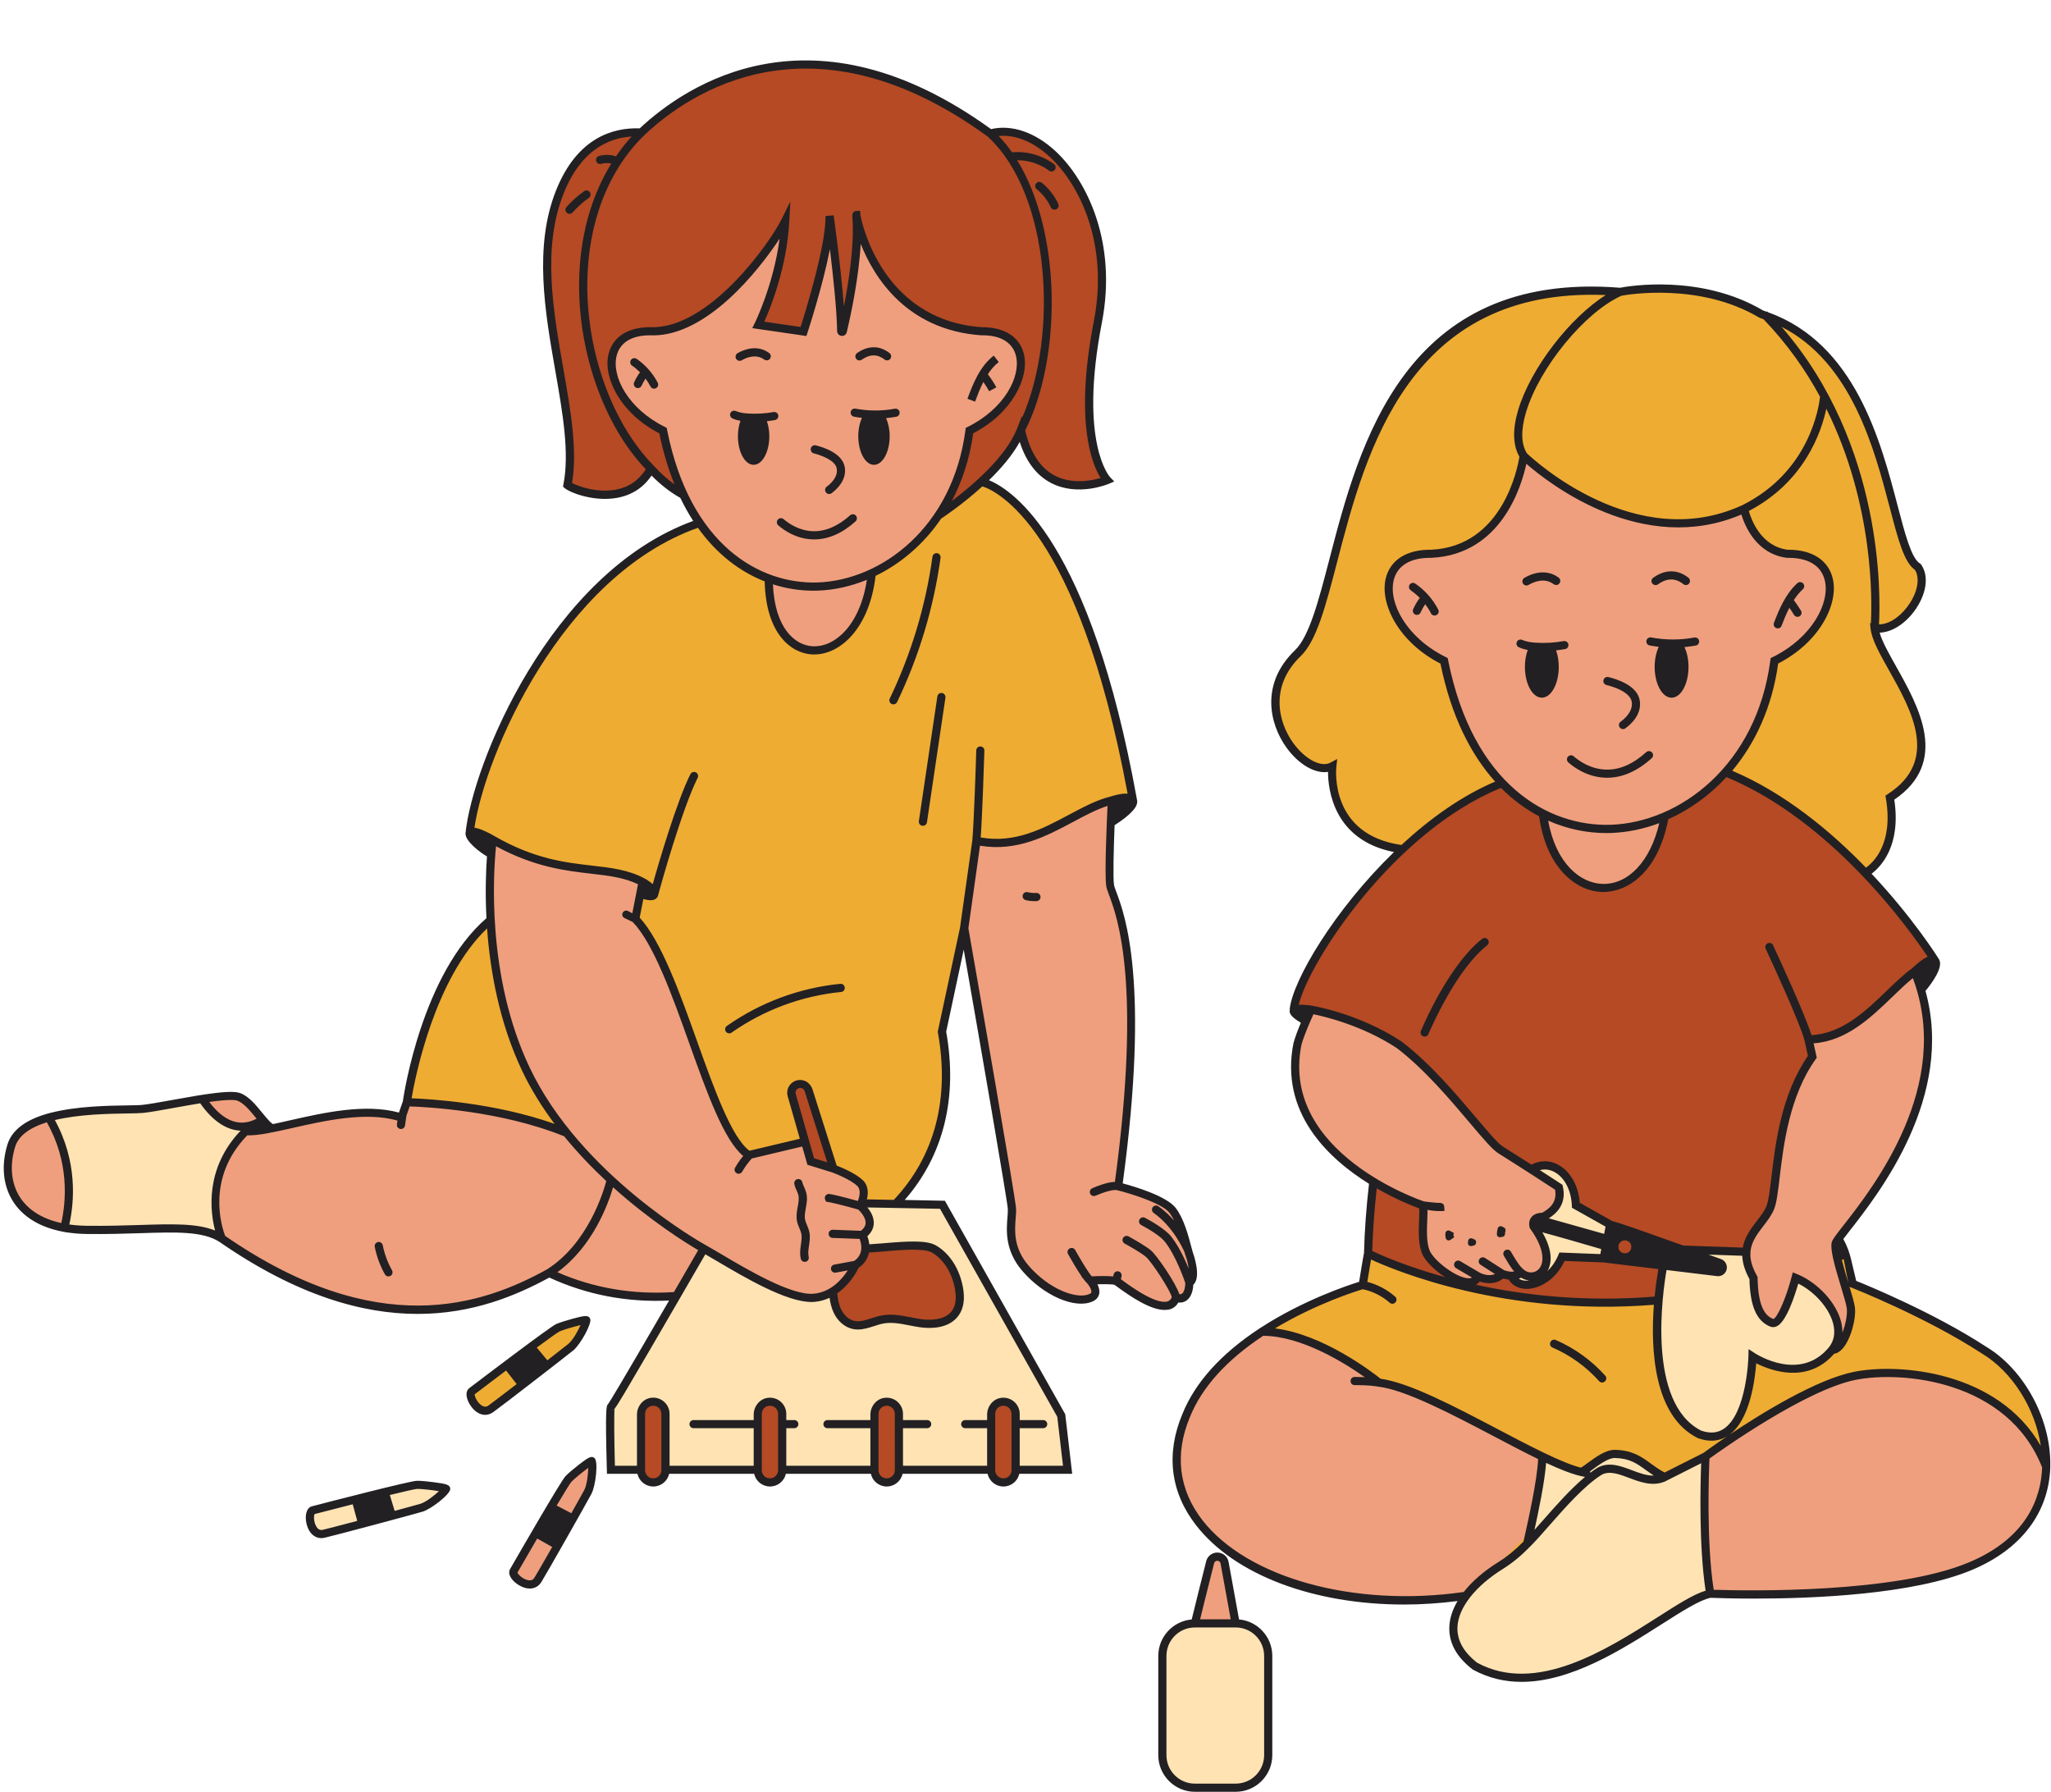 <?xml version="1.0" encoding="UTF-8"?><svg xmlns="http://www.w3.org/2000/svg" xmlns:xlink="http://www.w3.org/1999/xlink" height="437.0" preserveAspectRatio="xMidYMid meet" version="1.0" viewBox="-0.9 -14.7 500.3 437.0" width="500.3" zoomAndPan="magnify"><g id="change1_1"><path d="M341.19,192.44c-19.12-2.49-17.1-20.27-17.1-20.27c-6.74,3.62-22.03-14.49-8.42-27.55 s7.36-93.93,78.68-88.15c0,0,18.79-3.85,34.41,5.45c31.95,10.15,30.56,57.03,38.15,61.63c3.63,5.12-3.88,16.16-10.53,14.94 c0.92,8.76,22.52,29.2,3.72,41.35c2.4,14.05-5.96,18.33-5.96,18.33" fill="#EEAC32"/></g><g id="change2_1"><path d="M332.82,291.03c0.14-5.75,0.6-11.58,1.26-17.31c0,0-1.23-32.24-19.39-42.16 c1.02-9.84,23.31-44.45,50.8-55.26c27.48-10.81,53.12-2.77,54.53-2.63c30.4,12.23,51.2,46.05,51.2,46.05l-34.35,48.14l12.7,23.17 C449.57,291.03,379.34,355.95,332.82,291.03z" fill="#B54A24"/></g><g id="change1_2"><path d="M126.22,198.02l-12.57-9.41c1.84-18.41,21.72-64.18,56.09-75.8s68.71-9.99,68.71-9.99 s23.75,3.84,37.06,77.79l-41.23,31.09l-5.39,25.2c4.64,25.56-7.23,43.83-27.65,53.49c-20.42,9.66-93.38-22.12-102.9-36.27 c0,0,5.3-37.52,25.6-47.94h0.77 M498.24,343.04c0.34-11.6-6.65-23.39-15.27-28.52c-13.94-9.08-31.95-16.12-31.95-16.12l-1.45-7.36 c-64.85,27-116.75,0-116.75,0c-0.16,0.58-1.3,7.66-1.3,7.66s-12.67,3.59-24.58,11.4c1.7,9.12,5.51,16.45,11.12,23.83 c8.87,11.68,19.89,21.88,32.85,28.75c12.96,6.87,27.91,10.3,42.48,8.56c7.49-0.89,14.74-3.11,21.96-5.32 C443.06,357.45,470.53,351.51,498.24,343.04z M114.18,324.63c-1.25,0.93,1.74,6.32,4.63,4.28c1.92-1.36,17.61-13.47,19.53-15.05 c1.92-1.58,3.97-6.2,3.81-6.54s-5.48,1.15-6.95,1.8S114.18,324.63,114.18,324.63z" fill="#EEAC32"/></g><g id="change3_1"><path d="M20.22,285.26c-2.04-0.03-3.91-0.21-5.61-0.53c-11.88-2.23-8.08-25.62-3.62-26.89 c8.36-2.37,19.7-1.79,22.86-2.09c2.79-0.27,9.09-1.59,14.55-2.44c4.01-0.62,12.73,2.59,14.34,4.53c0.98,1.2,1.9,2.24,2.75,2.64 l-12.25,26.9C47.1,283.38,36.55,285.48,20.22,285.26z M404.81,293.95c0,0-6.83,33.36,8.88,41.19c12.36,4.31,12.89-18.99,12.89-18.99 s11.68,7.71,19.41-1.61c7.73-9.32-1.95-25.18-20.9-23.93l-15.6-0.55" fill="#FFE3B3"/></g><g id="change4_1"><path d="M466.14,222.27c0.36-0.27,4.08-4.05,5.08-2.55c0.99,1.5-3.17,6.57-3.17,6.57L466.14,222.27z M419.28,294.75 c-0.17,0.53-0.69,0.87-1.24,0.8l-27.76-3.36l0.56-2.94l1.28-0.68l-0.94-1.08c0,0,0.63-3.31,0.67-3.54 c0.04-0.21,21.7,7.56,26.73,9.37C419.16,293.53,419.47,294.16,419.28,294.75z M397.05,289.12c-0.15-0.88-0.99-1.47-1.87-1.32 c-0.88,0.15-1.47,0.99-1.32,1.87c0.15,0.88,0.99,1.47,1.87,1.32C396.62,290.84,397.21,290,397.05,289.12z" fill="#222023"/></g><g id="change5_1"><path d="M356.69,374.51c-42.65,6.3-80.4-15.09-68.26-43.96c3.48-8.67,10.84-15.44,18.5-20.46c0,0,0,0,0,0 c13.2-0.14,28.52,12.42,28.52,12.42c13.17,1.6,42.57,22,51.53,22.1 M133.04,295.77c30.06,14.17,58.33-2.07,58.33-2.07 s-27.94-17.25-46.31-28.26c-18.38-11.01-46.73-11.31-46.73-11.31l-1.29,3.72c-12.74-4.08-30.81,3.9-38,3.34 c-11.97,11.94-5.81,26.19-5.81,26.19C88.37,311.74,113.45,306.59,133.04,295.77z" fill="#EF9F7D"/></g><g id="change3_2"><path d="M372.62,270.51c4.79-3.05,10.56,1.22,10.88,8.75l8.34,4.69l-0.67,3.54l-17.51-4.92 M367.74,296.44 c1.82,4.08,9.41,2.47,12.39-4.64l10.16,0.39l0.56-2.94c0,0-17.96-5.29-17.66-4.88 M415.13,340.52l-9.99,5.04 c-4.81-2.41-6.17-5.51-12.1-5.65c-2.81-0.06-6.6,3.74-8.19,4.41c-2.48-0.58-5.77-1.97-9.53-3.77c-0.06,6.24-3.66,20.87-3.66,21.22 c-1.97,2.03-4.11,3.86-6.42,5.3c-10.46,6.49-16.63,16.69-6.33,24.61c21.07,11.51,47.8-15.91,57.37-17.66 C414.06,360.84,415.13,340.52,415.13,340.52z M176.18,280.48c0,0-27.65,47.98-28.07,47.98c-0.43,0,0,15.31,0,15.31h111.4 l-1.55-13.23l-28.97-51.39l-38.32-0.73 M75.46,353.64c-1.51,0.37-0.83,6.5,2.61,5.73c2.3-0.51,21.44-5.62,23.83-6.34 s6.05-4.18,6.04-4.56c-0.01-0.38-5.5-1.05-7.11-1.02C99.22,347.48,75.46,353.64,75.46,353.64z M300.47,381.23h-9.86 c-4.41,0-7.98,3.57-7.98,7.98v24.12c0,4.41,3.57,7.98,7.98,7.98h9.86c4.41,0,7.98-3.57,7.98-7.98v-24.12 C308.45,384.8,304.88,381.23,300.47,381.23z" fill="#FFE3B3"/></g><g id="change2_2"><path d="M165.85,106.01c-3.08-1.67-5.74-3.97-7.97-6.38c-5.67,10.21-18.73,5.32-20.34,3.95 c3.67-18.97-11.15-48.31-1.84-71.56c4.78-11.92,12.81-14.8,19.84-14.44c14.27-13.51,44.61-29.24,85.11,0.26 c13.8-3.79,31.66,18.15,26.27,45.92c-5.91,30.45,2.28,38.6,2.28,38.6s-16.79,7.15-21.07-12.18c-4.09,10.47-20.12,20.87-20.12,20.87 M202.27,299.91c0.11,1.76,0.34,3.56,1.1,5.15s2.14,2.97,3.86,3.37c2.41,0.55,4.79-0.89,7.23-1.33c3.06-0.55,6.16,0.49,9.24,0.93 s6.72,0.02,8.49-2.54c1.22-1.77,1.21-4.12,0.8-6.24c-0.74-3.76-2.76-7.42-6.08-9.35c-3.09-1.8-13.12-0.06-16.7-0.1" fill="#B54A24"/></g><g id="change5_2"><path d="M415.13,340.52c0,0,23.07-16.99,36.45-19.65c11.64-2.32,38.08-0.03,46.67,22.17 c-0.28,9.45-5.42,18.77-18.52,24.26c-18.96,7.94-56.43,6.97-63.45,6.71C416.27,374,413.82,356.71,415.13,340.52z M57.34,252.81 c-1.37-0.5-4.93-0.13-8.94,0.5c3.19,4.77,8.3,9.37,14.81,5.1C61.48,256.39,59.54,253.61,57.34,252.81z M1.85,264.73 c-2.72,8.91,0.93,17.85,12.95,20.03c1.52-6.08,2.41-16.48-3.81-26.92C6.53,259.11,2.92,261.2,1.85,264.73z M435.06,120.37 c-8.53-1.1-10.53-10.96-10.53-10.96c-27.72,12.77-53.76-12.92-53.76-12.92s-2.8,22.93-22.55,23.88 c-15.6-0.25-12.85,18.22,3.14,26.11c3.93,19.75,13.21,31.77,24.15,37.33c2.89,23.08,25.25,24.78,29.66,0.71 c13.24-5.63,24.28-19.02,26.77-38.03C447.91,138.6,450.66,120.12,435.06,120.37z M235.58,90.32c14.84-7.31,17.39-24.45,2.91-24.22 c-25.75-1.86-30.48-27.91-30.51-28.26c-0.03-0.36,0.06,0.72,0.08,1.09c0.54,9.53-2.32,22.63-3.4,27.16 c-0.05,0.23-0.39,0.19-0.39-0.04c-0.14-9.09-2.8-28.09-2.8-28.09c0.19,8.19-6.38,28.2-6.38,28.2l-11.02-1.6 c0,0,5.86-11.74,6.57-25.32c-2.9,5.86-17.92,27.34-32.73,26.87c-14.48-0.23-11.93,16.91,2.91,24.22 c4.05,20.34,14.21,31.85,25.81,36.12c0.17,24.45,22.66,22.53,25.16-1.29h0C223.6,119.68,233.34,107.46,235.58,90.32z M375.5,282.1 c-0.14,0.08-0.26,0.15-0.32,0.2L375.5,282.1z M365.15,265.76c-3.5-2.2-13.61-17.2-24.74-25.63c-10.23-6.73-21.49-8.57-21.49-8.57 s-2.5,5.28-3.32,8.36c-5.48,27.65,30.53,39.34,30.53,39.34c0.63,1.42-0.66,7.67,0.74,11.31c1.4,3.64,11.23,10.53,12.73,6 c0,0,3.6,1.95,5.93-0.61c0,0,2.8,1.23,4.65-0.24c3.39,2.95,10.21-1.35,3.01-11.35c-0.54-2.5,2.34-2.28,2.34-2.28l-0.01,0.01 c1.22-0.69,4.92-2.54,3.84-7.23C379.34,274.87,372.33,270.27,365.15,265.76z M285.12,280.48c-2.47-3.19-13.24-5.84-13.24-5.84 c7.9-57.46-1.5-70.06-2-73.38c-0.49-3.32,0.4-20.72,0.4-20.72c-9.48,2.29-19.16,12.8-33.01,9.85c0,0-3,21.32-3,21.32 c0,0,11.5,65.6,11.65,68.42c0.15,2.82-1.78,8.62,3.31,14.52c5.09,5.9,12.4,8.84,16.02,7.14c2.45-1.11-0.25-4.17-0.25-4.17 s5.61-0.31,6.48,0.21c0.87,0.52,12.47,10.01,14.48,3.99c3.44,1.07,3.26-3.75,3.26-3.75c1.74-0.7,0.47-5.64,0-6.81 C288.75,290.09,287.59,283.66,285.12,280.48z M137.75,346.03c-1.11,1.17-13.36,22.44-13.36,22.44c-0.8,1.34,4.05,5.15,5.92,2.15 c1.25-2,11.01-19.24,12.17-21.44s1.26-7.25,0.98-7.51S138.86,344.86,137.75,346.03z M446.87,288.58 c0.51-2.77,32.64-33.55,19.27-66.31c-6.76,4.83-14.4,16.53-25.88,16.53l0.93,4.25c-9.29,13-8.35,31.9-10.23,36.71 c-1.88,4.81-9.21,8.31-4.14,17.21c0.13,6.89,1.76,9.85,4.44,10.94c2.67,1.1,5.83-10.94,5.83-10.94c6.89,2.81,13.5,11.74,8.9,17.57 c2.81,0.12,5.02-7.3,4.57-10.35S446.36,291.34,446.87,288.58z M296.04,364.96c-0.82,0-1.54,0.55-1.74,1.35 c-0.95,3.77-3.57,14.19-3.71,14.92h9.91l-2.69-14.8C297.65,365.58,296.91,364.96,296.04,364.96z M208.95,279.41 c0,0,1.93-3.64,0-5.54c-1.93-1.9-6.53-3.56-6.53-3.56l-7.22-6.49l-13.44,3.19c-9.37-5.84-16.9-46.53-27.67-57.61l1.76-8.99 c-9.19-4.88-19.77-0.66-36.57-10.3c0,0-4.28,29.77,8.06,55.87c12.34,26.1,41.59,42.86,43.58,43.97 c5.69,3.15,19.82,12.49,26.76,11.88s10.11-8.03,10.11-8.03s4.04-2.12,1.68-7.28C213.76,283.4,208.95,279.41,208.95,279.41z" fill="#EF9F7D"/></g><g id="change2_3"><path d="M158.44,346.85L158.44,346.85c-1.65,0-2.98-1.34-2.98-2.98v-13.74c0-1.65,1.34-2.98,2.98-2.98l0,0 c1.65,0,2.98,1.34,2.98,2.98v13.74C161.42,345.52,160.09,346.85,158.44,346.85z M189.89,343.87v-13.74c0-1.65-1.34-2.98-2.98-2.98 l0,0c-1.65,0-2.98,1.34-2.98,2.98v13.74c0,1.65,1.34,2.98,2.98,2.98l0,0C188.56,346.85,189.89,345.52,189.89,343.87z M218.36,343.87 v-13.74c0-1.65-1.34-2.98-2.98-2.98h0c-1.65,0-2.98,1.34-2.98,2.98v13.74c0,1.65,1.34,2.98,2.98,2.98h0 C217.03,346.85,218.36,345.52,218.36,343.87z M246.83,343.87v-13.74c0-1.65-1.34-2.98-2.98-2.98h0c-1.65,0-2.98,1.34-2.98,2.98 v13.74c0,1.65,1.34,2.98,2.98,2.98h0C245.5,346.85,246.83,345.52,246.83,343.87z M196.34,251.16c-0.33-1.04-1.39-1.66-2.45-1.45l0,0 c-1.23,0.24-1.99,1.48-1.64,2.69l4.63,16.2l5.55,1.72L196.34,251.16z" fill="#B54A24"/></g><g id="change4_2"><path d="M177.38,85.87c0.28-0.39,0.79-0.51,1.23-0.31c0.92,0.41,1.98,0.53,2.95,0.59c2.08,0.13,4.17,0.02,6.22-0.35 c0.53-0.09,1.05,0.23,1.16,0.76l0,0c0.12,0.56-0.25,1.09-0.81,1.19c-0.65,0.11-1.3,0.21-1.96,0.28c0.36,1.07,0.59,2.31,0.59,3.66 c0,3.85-1.71,6.98-3.83,6.98c-2.11,0-3.83-3.12-3.83-6.98c0-1.39,0.23-2.67,0.62-3.75c-0.64-0.11-1.29-0.29-1.92-0.57 C177.21,87.11,177,86.39,177.38,85.87z M143,32.2c-0.31-0.47-0.94-0.6-1.4-0.28c-1.59,1.13-3.04,2.43-4.33,3.89 c-0.37,0.42-0.3,1.07,0.13,1.42l0,0c0.42,0.34,1.02,0.28,1.38-0.12c1.18-1.33,2.5-2.52,3.95-3.55 C143.16,33.24,143.29,32.65,143,32.2z M207.42,86.93c0.64,0.12,1.29,0.22,1.94,0.29c-0.56,1.21-0.9,2.77-0.9,4.47 c0,3.85,1.71,6.98,3.83,6.98c2.11,0,3.83-3.12,3.83-6.98c0-1.68-0.34-3.21-0.89-4.41c0.84-0.08,1.68-0.19,2.51-0.34 c0.55-0.1,0.9-0.65,0.78-1.2l0,0c-0.12-0.53-0.63-0.85-1.16-0.75c-3.15,0.58-6.43,0.57-9.58-0.02c-0.53-0.1-1.04,0.22-1.16,0.75l0,0 C206.49,86.28,206.86,86.82,207.42,86.93z M188.92,111.94c-0.44,0.4-0.44,1.1,0.02,1.49c1.36,1.18,4.35,3.3,8.38,3.42 c0.13,0,0.25,0.01,0.38,0.01c3.46,0,6.85-1.48,10.11-4.41c0.41-0.37,0.42-1.03,0.04-1.43c-0.38-0.39-0.99-0.39-1.39-0.03 c-2.97,2.66-6.05,3.96-9.05,3.87c-3.43-0.1-6.03-1.97-7.17-2.95C189.85,111.59,189.29,111.61,188.92,111.94L188.92,111.94z M178.74,72.93c0.31,0.39,0.86,0.49,1.29,0.24c1.15-0.67,3.47-1.63,5.48-0.18c0.4,0.29,0.94,0.27,1.29-0.07l0.01-0.01 c0.43-0.41,0.42-1.13-0.06-1.49c-2.66-1.99-5.8-1.11-7.74,0.02C178.5,71.75,178.37,72.45,178.74,72.93L178.74,72.93z M154.42,72.84 c-0.48-0.33-1.14-0.21-1.44,0.3l0,0c-0.26,0.44-0.15,1.02,0.27,1.31c0.71,0.49,1.37,1.05,1.98,1.66c-0.11,0.12-0.22,0.25-0.32,0.4 c-0.43,0.64-0.81,1.31-1.12,2.02c-0.24,0.53,0.02,1.16,0.57,1.36h0c0.48,0.18,1.02-0.05,1.24-0.51c0.27-0.61,0.6-1.19,0.97-1.74 c0.45,0.61,0.86,1.26,1.21,1.93c0.24,0.46,0.79,0.64,1.27,0.44l0,0c0.54-0.23,0.75-0.87,0.48-1.39 C158.31,76.31,156.55,74.31,154.42,72.84z M253.23,29.88c-0.44-0.35-1.09-0.27-1.41,0.2l-0.04,0.06c-0.28,0.4-0.21,0.96,0.17,1.27 c1.5,1.19,2.71,2.75,3.5,4.49c0.2,0.45,0.73,0.64,1.19,0.48l0.07-0.02c0.53-0.2,0.77-0.8,0.54-1.32 C256.33,33.04,254.94,31.26,253.23,29.88z M197.6,95.87c1.96,0.5,5.3,1.75,5.61,3.73c0.32,2.03-1.42,3.64-2.45,4.4 c-0.4,0.29-0.51,0.84-0.27,1.27l0,0c0.29,0.53,0.98,0.68,1.46,0.32c1.37-1.02,3.7-3.23,3.22-6.31c-0.53-3.35-4.98-4.84-7.09-5.36 c-0.56-0.14-1.11,0.23-1.21,0.8l0,0.01C196.79,95.25,197.1,95.74,197.6,95.87z M238.97,78.46c0.51,0.73,0.99,1.48,1.42,2.26 l1.75-0.95c-0.61-1.12-1.31-2.18-2.07-3.2c0.74-1.12,1.6-2.15,2.65-2.96l-1.21-1.58c-3.48,2.68-5.11,7.04-6.42,10.53l1.86,0.7 C237.51,81.75,238.15,80.06,238.97,78.46z M108.93,348.44c0.04,1.27-4.62,4.91-6.75,5.55c-2.23,0.67-21.53,5.83-23.9,6.36 c-0.27,0.06-0.54,0.09-0.8,0.09c-1.72,0-3.09-1.3-3.61-3.5c-0.43-1.85-0.11-3.9,1.33-4.26c4-1.04,23.95-6.2,25.6-6.22 c0.97-0.02,2.9,0.18,4.3,0.37C108.09,347.22,108.9,347.47,108.93,348.44z M86.24,356.24c-0.31-1.11-0.81-2.93-1.1-4.05 c-3.27,0.83-6.55,1.67-9.31,2.39c-0.22,0.42-0.23,1.97,0.46,3.08c0.54,0.87,1.16,0.85,1.58,0.75 C78.77,358.2,82.23,357.3,86.24,356.24z M106.17,348.99c-1.61-0.27-4.29-0.58-5.33-0.55c-0.49,0.02-3.11,0.62-6.65,1.49l1.18,3.87 c3.08-0.83,5.52-1.5,6.23-1.71C103,351.67,105.02,350.07,106.17,348.99z M138.97,314.63c-1.8,1.48-17.61,13.7-19.58,15.1 c-0.61,0.43-1.27,0.64-1.94,0.65c-1.22,0-2.46-0.72-3.45-2.09c-1.11-1.53-1.61-3.55-0.41-4.44c3.29-2.5,19.7-14.97,21.2-15.63 c0.88-0.38,2.75-0.96,4.11-1.32c2.9-0.78,3.74-0.87,4.15,0.02C143.57,308.05,140.68,313.21,138.97,314.63z M125.13,322.87 c-0.72-0.91-1.88-2.39-2.58-3.31c-2.69,2.03-5.4,4.07-7.66,5.8c-0.04,0.47,0.54,1.91,1.61,2.66c0.84,0.59,1.4,0.33,1.74,0.09 C119,327.56,121.84,325.4,125.13,322.87z M140.72,308.48c-1.59,0.37-4.17,1.13-5.13,1.55c-0.44,0.21-2.63,1.78-5.56,3.94l2.59,3.11 c2.51-1.95,4.51-3.52,5.09-3.99C138.85,312.15,140.08,309.91,140.72,308.48z M208.06,72.94c0.35,0.33,0.88,0.37,1.26,0.09 c0.62-0.45,1.64-1.03,2.83-1.05c0.02,0,0.04,0,0.05,0c0.92,0,1.82,0.34,2.68,1.01c0.39,0.31,0.96,0.27,1.31-0.08 c0.42-0.42,0.38-1.13-0.09-1.49c-1.25-0.97-2.61-1.47-3.98-1.42c-1.7,0.03-3.1,0.8-3.96,1.42C207.66,71.77,207.6,72.51,208.06,72.94 L208.06,72.94z M144.14,340.94c0.93,0.85,0.27,6.74-0.77,8.7c-1.09,2.07-10.93,19.46-12.21,21.5c-0.66,1.06-1.67,1.6-2.84,1.6 c-0.84,0-1.75-0.28-2.68-0.84c-1.62-0.98-2.86-2.65-2.1-3.94c2.06-3.58,12.36-21.43,13.5-22.63c0.66-0.7,2.16-1.95,3.28-2.81 C142.68,340.69,143.42,340.28,144.14,340.94z M133.8,362.6c-1.01-0.56-2.66-1.48-3.66-2.06c-1.7,2.91-3.4,5.84-4.82,8.31 c0.15,0.45,1.24,1.55,2.51,1.83c1,0.23,1.42-0.23,1.64-0.6C129.96,369.3,131.74,366.21,133.8,362.6z M142.6,343.3 c-1.32,0.96-3.4,2.65-4.12,3.41c-0.33,0.37-1.73,2.66-3.6,5.79l3.59,1.87c1.56-2.77,2.8-4.99,3.15-5.65 C142.28,347.44,142.55,344.87,142.6,343.3z M92.47,289.03c-0.11-0.53-0.59-0.89-1.12-0.81c-0.55,0.08-0.94,0.61-0.84,1.16 c0.46,2.35,1.31,4.65,2.49,6.74c0.27,0.49,0.91,0.63,1.39,0.34l0,0c0.46-0.29,0.59-0.88,0.33-1.35 C93.66,293.22,92.89,291.15,92.47,289.03z M413.55,141.54c-0.12-0.53-0.63-0.85-1.16-0.75c-3.46,0.65-7.05,0.64-10.51-0.02 c-0.53-0.1-1.04,0.22-1.16,0.75l0,0.01c-0.12,0.54,0.22,1.09,0.77,1.19c0.74,0.14,1.48,0.25,2.23,0.34c-0.62,1.32-1,3.02-1,4.89 c0,4.15,1.85,7.52,4.13,7.52c2.28,0,4.13-3.37,4.13-7.52c0-1.85-0.38-3.52-0.99-4.83c0.94-0.09,1.88-0.21,2.8-0.38 C413.32,142.64,413.67,142.09,413.55,141.54L413.55,141.54z M346.24,238.05L346.24,238.05c0.5,0.2,1.07-0.03,1.28-0.52 c1.49-3.45,7.27-16.07,14.33-21.67c0.42-0.33,0.52-0.93,0.21-1.37c-0.32-0.46-0.97-0.57-1.41-0.22 c-7.52,5.95-13.41,18.86-14.96,22.48C345.47,237.25,345.72,237.84,346.24,238.05z M402.04,168.79c-0.38-0.39-0.99-0.39-1.39-0.03 c-3.23,2.92-6.53,4.36-9.86,4.24c-3.77-0.11-6.62-2.19-7.83-3.25c-0.38-0.33-0.94-0.31-1.31,0.02c-0.44,0.4-0.43,1.1,0.02,1.49 c1.43,1.25,4.66,3.58,9.04,3.72c0.14,0,0.27,0.01,0.41,0.01c3.72,0,7.38-1.61,10.9-4.78C402.42,169.85,402.43,169.19,402.04,168.79 L402.04,168.79z M381.67,142.43L381.67,142.43c-0.12-0.53-0.63-0.86-1.16-0.77c-2.24,0.41-4.53,0.54-6.8,0.39 c-1.07-0.07-2.26-0.21-3.28-0.68c-0.44-0.2-0.95-0.08-1.23,0.31l0,0c-0.35,0.49-0.2,1.2,0.35,1.46c0.72,0.34,1.48,0.55,2.21,0.68 c-0.43,1.19-0.69,2.59-0.69,4.12c0,4.15,1.85,7.52,4.13,7.52c2.28,0,4.13-3.37,4.13-7.52c0-1.48-0.25-2.85-0.66-4.02 c0.75-0.08,1.49-0.18,2.23-0.32C381.44,143.52,381.78,142.97,381.67,142.43z M365.08,287.05l0.54-0.09c0.34-0.06,0.59-0.35,0.6-0.7 c0.01-0.25,0.04-0.5,0.11-0.74c0.09-0.34-0.06-0.69-0.37-0.84l-0.49-0.24c-0.4-0.2-0.89,0-1.02,0.43c-0.14,0.47-0.22,0.97-0.22,1.47 C364.23,286.79,364.64,287.12,365.08,287.05z M358.08,289.2l0.54-0.13c0.32-0.08,0.53-0.37,0.55-0.71c0,0,0-0.01,0-0.01 c0.03-0.33-0.13-0.65-0.44-0.78l-0.51-0.21c-0.42-0.17-0.92,0.07-0.99,0.52c-0.04,0.22-0.05,0.43-0.05,0.65 C357.18,288.99,357.64,289.31,358.08,289.2z M499.24,342.86l-0.01,0.2c-0.33,11.19-7.12,20.12-19.13,25.15 c-14.29,5.98-38.52,6.98-53.04,6.98c-4.96,0-8.78-0.12-10.69-0.19c-2.63,0.52-6.93,3.25-11.89,6.41 c-9.72,6.19-22.13,14.09-34.22,14.09c-4.01,0-7.99-0.87-11.83-2.96l-0.13-0.08c-3.95-3.04-5.86-6.57-5.66-10.5 c0.1-2.04,0.79-4.12,2-6.17c-4.41,0.56-8.78,0.85-13.05,0.85c-21.9,0-41.27-7.13-50.76-19.37c-6.24-8.04-7.38-17.41-3.31-27.09 c3.08-7.68,9.43-14.72,18.87-20.91l0.34-0.22l0.01,0c10.32-6.68,21.23-10.3,23.89-11.12c0.29-1.81,0.98-6.07,1.19-7.02 c0.13-5.33,0.55-11.01,1.22-16.89c-10.03-6.24-21.78-17.38-18.43-34.28c0.39-1.47,1.12-3.36,1.81-5c-1.95-1.16-3.05-2.14-2.66-3.26 l-0.07-0.01c0.73-7.08,10.94-24.3,25.44-38.36c-14.7-2.89-16.08-15.23-16.09-19.55c-3.1,0.5-7.09-1.75-10.09-5.87 c-4.31-5.94-6.37-15.73,2.02-23.78c3.5-3.36,5.77-12.08,8.4-22.18c7.29-28.06,18.3-70.45,70.91-66.25 c1.9-0.37,19.67-3.45,34.88,5.54c0.31,0.1,0.6,0.21,0.91,0.32l0.1-0.1c0.07,0.07,0.13,0.14,0.2,0.21 c21.23,7.62,27.46,31.35,31.61,47.17c1.81,6.89,3.36,12.84,5.44,14.1l0.18,0.11l0.12,0.17c1.82,2.57,1.43,6.57-1.04,10.44 c-2,3.15-5.46,6.05-9.08,6.16c0.61,2.18,2.21,5.02,4.01,8.23c5.53,9.85,13.08,23.3-0.44,32.51c1.7,11.24-3.27,16.35-5.54,18.06 c10.11,10.76,16.15,20.37,16.41,20.8c0,0,0,0,0,0c0,0,0,0,0,0c0,0.01,0.02,0.02,0.02,0.03l0,0c1.17,1.85-1.53,5.62-3.25,7.72 l-0.05-0.04c7.18,25.79-11.25,49.35-18.47,58.57c-0.55,0.7-1.11,1.41-1.55,2.01c0.84,1.53,1.47,3.17,1.87,4.87l1.27,5.34 c3.04,1.22,19.06,7.83,31.62,16.01c9.37,5.58,15.97,17.82,15.72,29.16L499.24,342.86z M450.26,299.16c0.62,2.06,1.13,3.81,1.29,4.89 c0.39,2.66-0.93,7.89-3.02,10.21c-0.64,0.71-1.32,1.11-2.04,1.23c-6.52,7.48-15.52,4.07-19,2.31c-0.29,3.94-1.51,13.85-6.6,17.48 c7.86-5.27,21.29-13.56,30.49-15.4c10.94-2.18,35.07-0.2,45.54,18.09c-1.37-9.15-6.95-18.14-14.46-22.61 c-13.72-8.94-31.63-15.98-31.81-16.05L450.26,299.16z M367.12,297.39c-0.53-0.06-1-0.18-1.35-0.28c-1.82,1.53-4.17,1.29-5.72,0.75 c-0.25,0.33-0.57,0.59-0.93,0.79c11.61,2.53,26.55,4.29,43.6,2.88c0.3-3.01,0.68-5.4,0.91-6.71l-13.43-1.62l-9.45-0.36 c-2.2,4.66-6.16,6.78-9.21,6.82c-0.03,0-0.05,0-0.08,0C369.54,299.64,368,298.83,367.12,297.39z M371.53,297.65 c0.18,0,0.39-0.04,0.58-0.06c-0.68-0.07-1.36-0.28-1.97-0.66c-0.18,0.09-0.37,0.17-0.55,0.23 C370.23,297.59,370.99,297.68,371.53,297.65z M376.55,295.33c1.03-0.98,1.97-2.27,2.66-3.91l0.27-0.64l9.99,0.39l0.23-1.22 c-4.66-1.37-11.05-3.21-14.37-4.09C377.81,290.14,377.73,293.35,376.55,295.33z M376.89,282.44l13.51,3.8l0.05-0.25l0.29-1.52 l-8.2-4.61l-0.02-0.55c-0.16-3.76-1.81-6.9-4.32-8.2c-1.13-0.59-2.32-0.72-3.48-0.42c3.04,1.96,5.14,3.34,5.18,3.36l0.33,0.22 l0.09,0.39C381.34,279.1,378.56,281.4,376.89,282.44z M394.96,286c-1-0.34-1.78-0.61-2.34-0.79l-0.31,1.64l-0.07,0.36l0.12,0.13 L394.96,286z M393.86,289.68c0.15,0.88,0.99,1.47,1.87,1.32c0.88-0.15,1.47-0.99,1.32-1.87c-0.15-0.88-0.99-1.47-1.87-1.32 C394.3,287.96,393.71,288.8,393.86,289.68z M391.73,289.91l-0.27,1.43l2.7,0.33c-0.07-0.04-0.14-0.07-0.2-0.12 c-0.57-0.4-0.95-1-1.07-1.69c-0.03-0.18-0.04-0.36-0.04-0.53l-0.25,0.13L391.73,289.91z M418.16,294.56 c0.08,0.01,0.15-0.04,0.17-0.11c0.03-0.08-0.02-0.17-0.1-0.2c-8.83-3.17-16.02-5.73-20.69-7.36l-0.65,0.33 c0.02,0.01,0.04,0.02,0.05,0.03c0.57,0.4,0.95,1,1.08,1.69c0.12,0.69-0.03,1.38-0.44,1.95c-0.35,0.5-0.85,0.84-1.43,1L418.16,294.56 z M414.08,334.23c2.18,0.75,4.01,0.58,5.59-0.51c5.54-3.84,5.92-17.45,5.92-17.59l0.04-1.79l1.5,0.98c0.45,0.29,11.03,7.1,18.09-1.4 c1.28-1.62,1.62-3.59,1.03-5.85c-0.99-3.76-4.48-7.7-8.5-9.71c-0.83,2.88-2.87,9.23-5.19,10.39c-0.55,0.28-1.13,0.31-1.67,0.09 c-3.32-1.36-4.88-4.94-5.05-11.59c-1.18-2.14-1.69-4.01-1.75-5.67l-8.23-0.29c0.98,0.35,1.99,0.72,3.06,1.1 c1.08,0.39,1.66,1.56,1.32,2.66c-0.28,0.91-1.12,1.51-2.05,1.51c-0.09,0-0.17-0.01-0.26-0.02l-12.31-1.49 C404.7,300.35,400.7,327.47,414.08,334.23z M448.38,292.59c0.44,1.77,1.05,3.81,1.58,5.56l-1.13-5.74 C448.68,292.47,448.53,292.53,448.38,292.59z M465.7,223.86c-1.54,1.23-3.15,2.79-4.84,4.42c-5.33,5.14-11.33,10.94-19.37,11.48 l0.77,3.51l-0.26,0.36c-6.43,9.01-7.86,21.01-8.8,28.95c-0.4,3.37-0.72,6.03-1.31,7.55c-0.58,1.48-1.61,2.83-2.61,4.13 c-2.52,3.29-4.91,6.4-1.59,12.23l0.13,0.22l0,0.25c0.15,7.57,2.12,9.34,3.82,10.04c0.96-0.16,3.12-5.05,4.49-10.28l0.29-1.1 l1.05,0.43c4.98,2.03,9.48,6.87,10.7,11.51c0.25,0.96,0.37,1.9,0.34,2.79c0.81-2.07,1.27-4.6,1.07-6.01 c-0.16-1.06-0.79-3.16-1.46-5.37c-1.52-5.04-2.57-8.74-2.23-10.57c0.13-0.68,0.78-1.55,2.84-4.18 C456.1,274.81,475.49,250.04,465.7,223.86z M470.39,220.38c-0.33,0.07-1.18,0.47-3.07,2.18c0.27,0.69,0.53,1.38,0.76,2.07 C469.39,222.86,470.37,221.07,470.39,220.38z M455.39,138.6l-0.14-1.32l0.21,0.04c0.29-5.25,0.81-28.85-10.87-52.33 c-1.21,5.71-5.33,17.84-18.9,24.94c0.61,2.16,2.95,8.57,9.44,9.45c0.08,0,0.16,0,0.24,0c5.79,0,9.71,2.55,10.79,7.01 c1.48,6.14-3.1,15.49-13.31,20.74c-1.5,10.75-5.64,19.51-11.21,26.15c12.91,5.49,24.09,14.81,32.62,23.64 c1.74-1.22,6.76-5.79,4.86-16.91l-0.11-0.65l0.55-0.36c12.69-8.2,5.83-20.41,0.32-30.22C457.62,144.76,455.67,141.29,455.39,138.6z M430.94,146.35l0.07-0.53l0.48-0.24c9.65-4.76,14.05-13.26,12.73-18.73c-0.87-3.62-4.09-5.58-9.14-5.49l-0.07,0l-0.07-0.01 c-7.39-0.95-10.21-7.76-11.07-10.56c-24.03,10.24-46.76-7.42-52.45-12.37c-1.2,5.58-6.17,22.12-23.16,22.93c-0.1,0-0.2,0-0.29,0 c-4.92,0-8.06,1.94-8.91,5.49c-1.32,5.47,3.08,13.97,12.73,18.73l0.44,0.22l0.1,0.48c6.05,30.4,24.42,40.68,39.67,40.19 C408.81,185.91,427.59,171.95,430.94,146.35z M392.06,188.46c-0.38,0.01-0.75,0.02-1.13,0.02c-4.62,0-9.47-0.94-14.18-3.03 c1.85,10.42,7.85,15.27,13.23,15.43c6.37,0.18,11.71-5.58,13.87-14.82C399.94,187.52,395.95,188.33,392.06,188.46z M433.67,65.01 c25.05,28.77,24.14,66.03,23.77,72.57c2.92,0,5.84-2.52,7.57-5.23c1.94-3.04,2.4-6.19,1.19-8.07c-2.64-1.82-4.11-7.45-6.13-15.17 C456.3,94.76,450.78,73.71,433.67,65.01z M371.32,85.92c-1.27,4.28-1.18,7.71,0.24,9.95c1.71,1.62,26.6,24.6,52.55,12.64 c16.44-8.2,18.7-24.03,18.95-26.46c-3.53-6.5-8.04-12.93-13.79-18.9c-0.27-0.09-0.54-0.2-0.82-0.29l-0.21-0.09 c-14.52-8.64-32.12-5.62-33.59-5.35C385.68,61.42,374.57,74.96,371.32,85.92z M340.95,191.39c6.91-6.41,14.7-12,22.86-15.46 c-5.88-6.53-10.71-15.89-13.34-28.78c-10.24-5.24-14.83-14.62-13.35-20.76c1.1-4.55,5.14-7.09,11.11-7.01 c17.44-0.84,21.09-20.05,21.5-22.7c-1.59-2.73-1.72-6.62-0.32-11.32c3.04-10.22,12.65-22.6,21.39-28.1 c-48.03-2-58.53,38.16-65.5,64.97c-2.81,10.82-5.03,19.36-8.94,23.12c-7.47,7.17-5.63,15.89-1.79,21.18 c2.87,3.95,6.77,6.01,9.05,4.78l1.67-0.89l-0.21,1.88C325,172.97,323.45,188.89,340.95,191.39z M318.33,230.48l0.01-0.02l0.74,0.12 c0.47,0.08,11.58,1.95,21.87,8.72c6.92,5.24,13.41,12.92,18.15,18.53c2.86,3.38,5.33,6.31,6.57,7.09c2.43,1.52,4.85,3.06,6.98,4.43 c2.06-1.08,4.37-1.11,6.45-0.02c3,1.56,5.02,5.11,5.35,9.33l7.9,4.44c1.48,0.36,5.46,1.73,17.33,5.98l14.53,0.51 c0.48-2.65,2.07-4.72,3.47-6.55c0.96-1.25,1.86-2.42,2.34-3.64c0.5-1.28,0.81-3.83,1.19-7.06c0.95-8.04,2.39-20.13,8.9-29.51 l-0.83-3.79c-1.19-4.42-7.75-18.64-9.48-22.35c-0.23-0.5-0.02-1.08,0.48-1.32c0.5-0.23,1.09-0.03,1.32,0.47 c1.67,3.59,7.71,16.66,9.37,21.92c7.5-0.35,13.33-5.95,18.48-10.93c2.11-2.04,4.11-3.96,6.06-5.36l0,0 c0.05-0.04,0.14-0.12,0.25-0.23c1.2-1.1,2.44-2.12,3.56-2.59c-4.5-6.73-23.4-33.19-49.09-43.82c-4.19,4.55-9.07,7.99-14.19,10.28 c-2.54,13.1-10.01,17.74-15.83,17.74c-0.11,0-0.21,0-0.32,0c-6.45-0.19-13.63-5.98-15.35-18.46c-3.24-1.7-6.38-3.99-9.3-6.92 c-26.21,10.66-46.8,42.32-49.34,52.88C316.54,230.32,317.32,230.35,318.33,230.48z M346.43,278.32L346.43,278.32 c0.01,0,2.65,0.37,3.98,0.37c0.52,0,0.95,0.38,0.98,0.9l0.06,1.06c-0.34,0.02-0.69,0.03-1.03,0.03c-1.05,0-2.09-0.1-3.12-0.29 c0.02,0.64-0.01,1.45-0.05,2.46c-0.1,2.39-0.22,5.37,0.54,7.36c0.98,2.54,6.76,6.96,9.68,6.86c0.32-0.01,0.53-0.08,0.7-0.18 l-3.89-2.29c-0.47-0.28-0.63-0.89-0.35-1.36l0,0c0.28-0.47,0.89-0.63,1.36-0.35l4.78,2.82c0.12,0.07,2.04,1.05,3.7,0.32l-3.51-2.25 c-0.46-0.3-0.6-0.91-0.3-1.37c0.3-0.46,0.91-0.6,1.37-0.3l4.65,2.98c0.21,0.08,1.36,0.51,2.47,0.33c-0.84-1-1.6-2.3-2.22-3.34 c-0.09-0.16-0.2-0.33-0.29-0.49c-0.19-0.31-0.19-0.69-0.01-1.01c0.38-0.66,1.32-0.67,1.71-0.02c0.09,0.15,0.19,0.32,0.3,0.51 c0.6,1.03,1.56,2.64,2.4,3.49l0.48,0.42c1.03,0.9,2.5,0.9,3.49-0.01c1.47-1.34,1.83-4.76-1.95-10.01l-0.12-0.17l-0.04-0.2 c-0.27-1.26,0.13-2.05,0.51-2.49c0.75-0.87,1.96-1,2.55-1.01c1.31-0.73,3.78-2.2,3.18-5.62c-1.5-0.98-7.64-4.99-13.83-8.87 c-1.5-0.94-3.82-3.69-7.03-7.49c-4.68-5.54-11.09-13.12-17.78-18.2c-8.4-5.53-17.67-7.7-20.31-8.24c-0.69,1.52-2.32,5.18-2.94,7.49 C311.33,266.57,346.08,278.2,346.43,278.32z M345.26,282.77c0.04-0.97,0.09-2.13,0.03-2.75c-1.43-0.52-5.55-2.11-10.36-4.89 c-0.59,5.31-0.96,10.44-1.1,15.28c1.81,0.87,8.09,3.71,17.73,6.37c-2.6-1.71-4.94-4.06-5.63-5.86 C345.02,288.56,345.15,285.35,345.26,282.77z M310.1,309.29c11.79,1.43,23.91,10.79,25.77,12.28c7.02,0.97,17.94,6.71,28.5,12.26 c3.86,2.03,7.63,4.01,11.03,5.65l0.35,0.17c3.96,1.91,6.83,3.06,8.98,3.61c0,0,0,0,0,0c0.43-0.24,1.04-0.69,1.67-1.16 c1.95-1.42,4.36-3.19,6.57-3.19c0.03,0,0.06,0,0.09,0c4.24,0.1,6.4,1.66,8.67,3.31c1.02,0.74,2.08,1.51,3.41,2.22l9.46-4.77 c0.45-0.33,2.72-1.99,6.05-4.23c-1.23,0.82-2.59,1.24-4.07,1.24c-1.02,0-2.1-0.2-3.23-0.59l-0.12-0.05 c-10.81-5.39-11.51-21.77-10.7-32.51c-36.28,2.91-63.14-8.33-69-11.04c-0.24,1.37-0.61,3.63-0.9,5.46c2.49,0.64,4.84,1.89,6.78,3.59 c0.42,0.37,0.46,1.02,0.06,1.42l-0.05,0.05c-0.37,0.36-0.94,0.36-1.33,0.02c-1.86-1.63-4.15-2.79-6.57-3.29 C329.83,300.24,320,303.34,310.1,309.29z M400.56,343.83c-2.19-1.59-3.93-2.85-7.55-2.93c-0.02,0-0.03,0-0.05,0 c-1.55,0-3.77,1.62-5.39,2.81c-0.2,0.15-0.39,0.29-0.58,0.42l0,0.38c0.6-0.45,1.2-0.87,1.79-1.24c2.76-1.52,5.64-0.43,8.42,0.62 c1.85,0.7,3.62,1.35,5.31,1.3C401.8,344.72,401.16,344.26,400.56,343.83z M384.93,345.35L384.93,345.35l-0.32-0.07 c-0.1-0.02-0.21-0.05-0.31-0.08c-0.15-0.04-0.31-0.08-0.47-0.12c-0.16-0.05-0.34-0.1-0.51-0.15c-0.36-0.11-0.73-0.23-1.12-0.36 c-0.09-0.03-0.18-0.06-0.28-0.1c-0.29-0.1-0.58-0.21-0.88-0.32c-0.03-0.01-0.06-0.02-0.09-0.03c-1.44-0.55-3.02-1.24-4.71-2.03 c-0.34,4.69-1.87,11.93-2.84,16.36c0.68-0.76,1.4-1.57,2.13-2.41c3.04-3.45,6.65-7.56,10.21-10.53 C385.48,345.46,385.22,345.41,384.93,345.35z M356.15,373.58c2.05-2.61,4.94-5.13,8.56-7.37c2.01-1.25,3.99-2.86,6.02-4.93 c0.06-0.26,0.15-0.7,0.32-1.46c0.84-3.78,3.03-13.56,3.24-18.66c-3.31-1.61-6.98-3.54-10.85-5.58 c-10.06-5.29-21.46-11.28-28.1-12.08l-0.29-0.03l-0.02-0.02c-1.73-0.29-4.2-0.33-5.53-0.33c-0.52,0-0.94-0.41-0.95-0.93l0-0.07 c-0.01-0.54,0.41-0.98,0.95-0.98c0.64,0,1.54,0.01,2.51,0.05c-4.92-3.48-15.45-10.06-24.78-10.09 c-8.96,5.92-14.97,12.59-17.88,19.84c-3.78,9-2.73,17.67,3.04,25.11C303.39,370.21,329.56,377.4,356.15,373.58z M415.15,373.26 c-1.66-10.86-1.28-26.04-1.08-31.09l-8.48,4.28l-0.45,0.23l-0.03-0.01c-2.94,1.22-5.95,0.09-8.61-0.91 c-2.47-0.93-4.8-1.81-6.71-0.77c-4.19,2.62-8.94,8.02-12.76,12.37c-1.59,1.81-3.08,3.5-4.37,4.82v0l-0.29,0.29c0,0,0,0-0.01,0.01 c0,0,0,0,0,0v0c-2.22,2.28-4.38,4.06-6.6,5.44c-6.74,4.18-10.91,9.47-11.14,14.15c-0.16,3.22,1.46,6.17,4.83,8.78 c14.34,7.76,31.45-3.13,43.96-11.09C408.27,376.64,412.21,374.13,415.15,373.26z M497.24,343.21 c-8.39-21.31-34.23-23.61-45.48-21.37c-12.1,2.41-32.66,17.02-35.67,19.2c-0.14,3.02-0.8,20.19,1.03,32 c8.69,0.28,44.19,0.89,62.21-6.66C493.62,360.4,496.97,350.52,497.24,343.21z M377.79,313.95c4.34,1.88,8.25,4.7,11.4,8.22 c0.35,0.39,0.93,0.44,1.33,0.1l0.06-0.05c0.41-0.35,0.46-0.97,0.11-1.37c-3.35-3.75-7.51-6.75-12.12-8.74 c-0.49-0.21-1.07,0.03-1.27,0.53l-0.03,0.07C377.07,313.21,377.31,313.75,377.79,313.95z M352.89,287.71l0.93-0.65 c-0.2-0.29-0.23-0.73-0.07-1.04l-1-0.53c-0.45-0.23-0.99,0.05-1.06,0.54c-0.06,0.42-0.03,0.86,0.08,1.27 C351.9,287.79,352.48,287.99,352.89,287.71z M370.67,127.72c0.31,0.39,0.86,0.5,1.29,0.24c1.25-0.73,3.87-1.87,6.13-0.18 c0.39,0.29,0.94,0.27,1.29-0.07l0.01-0.01c0.43-0.41,0.41-1.13-0.06-1.49c-2.88-2.2-6.31-1.21-8.38,0.02 C370.42,126.55,370.3,127.24,370.67,127.72L370.67,127.72z M344.31,127.62c-0.46-0.32-1.1-0.15-1.39,0.33l0,0 c-0.27,0.46-0.12,1.04,0.32,1.34c0.79,0.55,1.53,1.17,2.21,1.86c-0.14,0.14-0.27,0.29-0.39,0.47c-0.48,0.71-0.89,1.46-1.24,2.23 c-0.24,0.53,0.01,1.16,0.56,1.36c0.48,0.17,1.03-0.04,1.23-0.51c0.32-0.71,0.7-1.4,1.14-2.04c0,0,0,0,0.01,0 c0.53,0.71,1.01,1.46,1.41,2.25c0.23,0.46,0.8,0.64,1.27,0.43l0,0c0.51-0.22,0.76-0.84,0.5-1.34 C348.64,131.46,346.68,129.24,344.31,127.62z M228.88,154.32L228.88,154.32c-0.54-0.08-1.05,0.29-1.13,0.84l-4.51,30.41 c-0.08,0.54,0.29,1.05,0.84,1.13l0,0c0.54,0.08,1.05-0.29,1.13-0.84l4.51-30.41C229.8,154.91,229.42,154.4,228.88,154.32z M390.95,152.36c2.17,0.53,5.83,1.88,6.18,4.11c0.36,2.26-1.61,4.05-2.72,4.86c-0.4,0.29-0.52,0.84-0.28,1.28l0,0 c0.29,0.53,0.98,0.68,1.46,0.32c1.46-1.06,4.02-3.45,3.5-6.77c-0.57-3.61-5.43-5.19-7.66-5.73c-0.56-0.14-1.11,0.23-1.21,0.8l0,0 C390.13,151.74,390.45,152.24,390.95,152.36z M283.17,304.79c-3.43,0-8.16-3.16-11.59-5.68c-0.3-0.22-0.51-0.38-0.61-0.44 c-0.39-0.15-2.24-0.19-4.17-0.14c0.34,0.7,0.59,1.54,0.42,2.35c-0.12,0.56-0.48,1.32-1.55,1.81c-4.24,1.98-11.95-1.33-17.18-7.4 c-4.3-4.99-3.9-9.89-3.64-13.13c0.06-0.79,0.12-1.46,0.09-1.98c-0.11-1.98-6.45-38.65-10.76-63.26l-4.28,20.01 c2.87,16.07-0.64,30.2-10.12,41.04l9.81,0.19l29.35,52.06l1.7,14.54h-12.9c-0.4,1.77-1.98,3.09-3.86,3.09h-0.02 c-1.89,0-3.46-1.33-3.86-3.09h-20.73c-0.4,1.77-1.98,3.09-3.86,3.09h-0.02c-1.89,0-3.46-1.33-3.86-3.09h-20.73 c-0.4,1.77-1.98,3.09-3.86,3.09h-0.02c-1.89,0-3.46-1.33-3.86-3.09h-20.73c-0.4,1.77-1.98,3.09-3.86,3.09h-0.02 c-1.89,0-3.46-1.33-3.86-3.09h-7.43l-0.03-0.97c-0.43-15.31-0.09-15.65,0.26-16.02l0.07-0.07c0.47-0.66,2.97-4.72,14.85-25.2 c-10.28,0.48-20.1-1.4-29.22-5.61c-8.21,4.48-18.83,8.87-32.12,8.87c-13.32,0-29.33-4.41-48.28-17.53v0 c-4.05-2.65-10.5-2.45-19.43-2.16c-3.84,0.12-8.19,0.26-13.05,0.19c-1.63-0.02-3.19-0.15-4.66-0.37l0,0.02l-0.91-0.17 c-0.01,0-0.01,0-0.02,0c-0.06-0.01-0.12-0.02-0.18-0.03l0-0.01c-5.66-1.07-9.92-3.69-12.3-7.6c-2.32-3.8-2.76-8.65-1.23-13.65 c1.06-3.46,4.36-6.01,9.82-7.55l0,0c0.05-0.01,0.11-0.03,0.16-0.04l0.58-0.16l0.01,0.01c6.25-1.62,13.93-1.74,18.59-1.81 c1.64-0.03,2.94-0.04,3.7-0.12c1.54-0.15,4.18-0.63,7.24-1.18c1.8-0.33,3.79-0.68,5.71-1l-0.01-0.01l1.38-0.21 c0.05-0.01,0.11-0.02,0.16-0.03v0c5.23-0.81,8.05-0.95,9.43-0.45c2.09,0.75,3.84,2.91,5.39,4.81c0.3,0.37,0.6,0.74,0.9,1.08 l0.16,0.19c0.52,0.61,1.06,1.16,1.52,1.48c1.37-0.28,2.83-0.61,4.37-0.96c8.11-1.83,18.14-4.09,26.39-1.85l0.95-2.73 c0.3-2.1,4.79-31.19,20.4-44.68c-0.33-6.35-0.12-11.65,0.12-15.07c-1.79-1.04-5.21-3.66-5.23-5.52c0-0.04,0.01-0.07,0.01-0.11 l-0.01,0c1.67-16.73,20.62-63.45,55.54-76.19c-1.12-1.72-2.16-3.6-3.14-5.62c-2.42-1.35-4.78-3.18-7.02-5.45 c-2,2.96-4.82,4.79-8.41,5.44c-5.69,1.03-11.5-1.29-12.75-2.35l-0.44-0.38l0.11-0.57c1.5-7.78-0.2-17.49-2-27.77 c-2.48-14.16-5.3-30.21,0.22-43.97c5.12-12.78,13.82-15.3,20.39-15.08c11.48-10.72,42.13-31.29,85.69,0.19 c5.04-1.18,10.74,0.76,15.72,5.37c7.6,7.04,15.12,22.21,11.32,41.82c-5.69,29.35,1.93,37.63,2.01,37.71l1.01,1.04l-1.33,0.57 c-0.31,0.13-7.56,3.15-14.04-0.18c-3.56-1.83-6.14-5.2-7.69-10.04c-1.84,3.33-4.61,6.54-7.5,9.34c5.86,2.41,24.73,14.93,36.1,77.92 c0.43,1.54-1.32,3.54-5.46,6.23c-0.23,5.89-0.41,12.71-0.14,14.56c0.05,0.35,0.29,0.98,0.59,1.79c2.03,5.43,8.19,21.88,1.53,71 c2.77,0.74,10.65,3.05,12.92,5.98c2,2.58,3.13,6.9,3.81,9.49c0.18,0.67,0.34,1.31,0.43,1.53c0.03,0.06,2.13,5.86,0.06,7.72 c-0.05,0.96-0.31,2.82-1.56,3.78c-0.43,0.33-1.12,0.66-2.1,0.56c-0.46,0.81-1.15,1.38-2.02,1.65 C284.1,304.73,283.65,304.79,283.17,304.79z M242.71,18.47c1.17,1.21,2.24,2.55,3.25,3.98c3.6-0.34,7.34,0.72,10.24,2.88 c0.46,0.34,0.55,0.99,0.17,1.42l-0.05,0.05c-0.34,0.39-0.91,0.42-1.32,0.12c-2.22-1.65-5.01-2.56-7.78-2.54 c10.91,17.72,10.87,48.22,1.95,65.91c1.28,5.49,3.72,9.21,7.28,11.04c4.2,2.16,8.95,1.19,11.13,0.54 c-2.05-3.23-6.45-13.54-1.65-38.29c3.65-18.8-3.49-33.29-10.72-39.98C251.21,19.87,246.75,18.07,242.71,18.47z M156.63,99.75 c-10.03-10.48-16.4-28.15-16.27-45.3c0.09-11.07,2.83-21.13,7.86-29.26c-0.81-0.18-1.67-0.16-2.47,0.07 c-0.46,0.13-0.95-0.08-1.16-0.52l0,0c-0.26-0.55,0.02-1.22,0.6-1.39c1.36-0.39,2.83-0.36,4.17,0.09c1.17-1.72,2.44-3.35,3.83-4.86 c-5.62,0.37-12.36,3.31-16.56,13.8c-5.3,13.24-2.66,28.31-0.11,42.89c1.79,10.18,3.47,19.82,2.12,27.83 c1.5,0.8,6.02,2.47,10.65,1.63C152.46,104.15,154.92,102.47,156.63,99.75z M163.63,103.44c-1.49-3.69-2.75-7.82-3.7-12.45 c-9.51-4.89-13.77-13.61-12.39-19.33c1.03-4.26,4.84-6.63,10.38-6.56c14.1,0.41,28.89-20.38,31.82-26.31l2.14-4.32l-0.25,4.82 c-0.59,11.23-4.58,21.09-6.1,24.47l8.86,1.29c1.2-3.78,6.24-20.06,6.08-27.07l1.98-0.16c0.09,0.63,1.79,12.81,2.5,22.22 c1.16-5.89,2.49-14.42,2.12-21.06c-0.01-0.22-0.05-0.71-0.07-0.97c0-0.03,0-0.05,0-0.08c0,0,0,0,0-0.01h0 c-0.04-1.02,0.74-1.14,0.9-1.15l0.99-0.08l0.09,1.06c0.03,0.21,4.45,25.52,29.55,27.35c5.53-0.04,9.31,2.32,10.33,6.56 c1.38,5.71-2.87,14.42-12.36,19.31c-0.88,6.25-2.71,11.76-5.23,16.53c4.93-3.72,13.23-10.75,15.93-17.69l1.19-3.05l0.08,0.35 c8.81-20.22,6.94-54.43-8.45-68.51c-42.91-31.23-72.87-10.63-83.78-0.31c-8.84,8.62-13.77,21.47-13.88,36.17 c-0.13,16.43,5.86,33.31,15.32,43.48l0-0.01l0.93,1.01C160.23,100.71,161.91,102.2,163.63,103.44z M198.52,127.36 c15.58-0.52,32.98-13.45,36.08-37.17l0.07-0.53l0.48-0.24c8.92-4.4,13-12.25,11.78-17.3c-0.8-3.32-3.84-5.13-8.41-5.04l-0.04,0 l-0.04,0c-18.18-1.31-26.14-14.11-29.39-22.31c-0.46,8.36-2.43,17.45-3.4,21.54c-0.14,0.59-0.69,0.98-1.29,0.91 c-0.61-0.07-1.05-0.56-1.06-1.17c-0.08-5.18-1-13.71-1.76-19.98c-1.74,8.94-5.28,19.78-5.48,20.39l-0.26,0.79l-13.2-1.92l0.61-1.23 c0.05-0.1,4.57-9.29,6.06-20.6c-5.21,7.95-17.73,23.59-30.84,23.59c-0.18,0-0.35,0-0.53-0.01c-0.09,0-0.18,0-0.27,0 c-4.45,0-7.34,1.78-8.13,5.04c-1.22,5.05,2.85,12.9,11.78,17.3l0.44,0.22l0.1,0.48C167.39,118.29,184.45,127.81,198.52,127.36z M198.58,129.35c-0.35,0.01-0.7,0.02-1.05,0.02c-3.22,0-6.57-0.49-9.89-1.56c0.46,10.73,5.38,14.87,9.66,15.11 c5.47,0.31,11.6-5.18,13.26-16.21C206.62,128.32,202.54,129.22,198.58,129.35z M99.49,253.17c4.36,0.16,20.37,1.09,34.88,6.24 c-3-4.02-5.74-8.37-7.94-13.02c-5.57-11.77-7.77-24.35-8.52-34.65C105.14,223.91,100.42,247.81,99.49,253.17z M150.94,208.04 c0.19-0.56,0.84-0.82,1.36-0.54l1.04,0.55l1.39-7.09c-3.45-1.65-7.17-2.08-11.43-2.57c-6.16-0.71-13.77-1.58-23.2-6.69 c-0.64,6.26-2.39,31.57,8.14,53.85c12.41,26.25,41.91,42.83,43.16,43.52c0.99,0.55,2.24,1.29,3.66,2.13 c6.4,3.78,17.12,10.13,22.53,9.63c4.23-0.37,6.96-3.6,8.3-5.68l-2.92,0.54c-0.54,0.1-1.06-0.26-1.16-0.8l0,0 c-0.1-0.54,0.26-1.06,0.8-1.16l4.83-0.89c0.57-0.35,2.64-1.92,1.35-5.37l-6.6-0.25c-0.55-0.02-0.98-0.48-0.96-1.03 c0.02-0.55,0.48-0.98,1.03-0.96l6.86,0.26c0.72-0.59,1.11-1.21,1.13-1.9c0.05-1.32-1.17-2.72-1.8-3.29 c-3.4-0.95-7.21-1.91-7.85-1.91c0,0,0,0,0,0c0,0-0.09-0.21-0.22-0.49c-0.32-0.72,0.28-1.52,1.06-1.39c1.13,0.18,3.16,0.66,6.93,1.71 c0.37-0.98,0.81-2.71-0.13-3.64c-1.71-1.68-5.87-3.23-6.15-3.33l-6.04-1.87l-1.27-4.45l-12.29,2.92c-0.89,0.98-1.68,2.05-2.34,3.2 c-0.27,0.47-0.84,0.66-1.32,0.42c-0.5-0.25-0.71-0.88-0.43-1.36c0.58-1.01,1.24-1.97,1.99-2.87c-4.71-3.88-8.8-15.3-13.12-27.37 c-4.28-11.98-8.72-24.35-13.82-29.69l-2.02-0.97C151,209.01,150.78,208.5,150.94,208.04z M197.68,267.8l3.21,0.99l-5.5-17.34 c-0.18-0.56-0.74-0.89-1.31-0.78c-0.32,0.06-0.59,0.25-0.76,0.53s-0.21,0.6-0.12,0.91L197.68,267.8z M208.56,294.48 c-0.48,1-2.16,4.13-5.23,6.26c0.12,1.29,0.35,2.67,0.93,3.88c0.71,1.48,1.89,2.53,3.18,2.83c1.33,0.3,2.75-0.15,4.25-0.63 c0.83-0.27,1.69-0.54,2.58-0.7c2.41-0.43,4.77,0.03,7.06,0.48c0.82,0.16,1.68,0.33,2.5,0.45c1.29,0.18,5.67,0.57,7.53-2.12 c0.89-1.28,1.1-3.13,0.64-5.48c-0.76-3.89-2.81-7.05-5.6-8.68c-1.92-1.11-7.78-0.6-11.66-0.26c-1.4,0.12-2.66,0.22-3.66,0.27 C210.71,292.61,209.55,293.86,208.56,294.48z M50.14,254.06c3.65,4.82,7.53,6.19,11.55,4.09c-0.06-0.07-0.11-0.14-0.17-0.21 c-1.39-1.7-2.96-3.63-4.53-4.19C56.39,253.53,54.69,253.42,50.14,254.06z M10.52,259.02c-4.33,1.35-6.93,3.37-7.73,6 c-1.36,4.45-0.99,8.73,1.03,12.04c1.98,3.25,5.51,5.5,10.23,6.54C15.24,278.24,16.03,268.74,10.52,259.02z M51.56,285.42 c-1.19-4.6-2.54-15.12,6.23-24.35c-3.47-0.14-6.84-2.39-9.85-6.68c-2.19,0.35-4.51,0.77-6.59,1.15c-3.1,0.56-5.78,1.05-7.41,1.2 c-0.84,0.08-2.17,0.1-3.86,0.13c-4.44,0.07-11.68,0.18-17.6,1.61c5.54,10.09,4.76,19.88,3.53,25.47c1.33,0.19,2.74,0.29,4.22,0.31 c4.81,0.07,9.14-0.07,12.96-0.19C41.08,283.82,47.11,283.63,51.56,285.42z M146.99,273.36c-3.48-3.25-7-6.9-10.27-10.92 c-15.43-6.27-33.87-7.17-37.69-7.29l-0.81,2.33l0.01,0l-0.34,2.33c-0.08,0.54-0.58,0.92-1.13,0.84l0,0 c-0.54-0.08-0.92-0.58-0.84-1.13l0.13-0.92c-7.81-2.2-17.64,0.01-25.6,1.81c-4.44,1-8.32,1.88-11.03,1.79 c-10.22,10.51-6.15,22.57-5.4,24.53c37.15,25.63,62.58,16.96,78.49,8.18C142.45,288.63,146.26,276.13,146.99,273.36z M163.49,300.43 c1.77-3.05,3.74-6.45,5.92-10.22c-2.94-1.73-11.57-7.08-20.76-15.34c-1.17,4.01-4.92,14.4-13.58,20.72 C143.93,299.47,153.48,301.09,163.49,300.43z M148.99,328.87c-0.22,0.28-0.37,0.42-0.51,0.5 C148.74,329.26,148.92,329.05,148.99,328.87z M160.43,330.13c0-1.09-0.89-1.98-1.98-1.98c-1.11,0-2,0.89-2,1.98v13.75 c0,1.09,0.89,1.98,1.98,1.98h0.02c1.09,0,1.98-0.89,1.98-1.98V330.13z M188.9,330.13c0-1.09-0.89-1.98-1.98-1.98 c-1.11,0-2,0.89-2,1.98v13.75c0,1.09,0.89,1.98,1.98,1.98h0.02c1.09,0,1.98-0.89,1.98-1.98V330.13z M217.37,330.13 c0-1.09-0.89-1.98-1.98-1.98c-1.11,0-2,0.89-2,1.98v13.75c0,1.09,0.89,1.98,1.98,1.98h0.02c1.09,0,1.98-0.89,1.98-1.98V330.13z M245.84,330.13c0-1.09-0.89-1.98-1.98-1.98c-1.11,0-2,0.89-2,1.98v13.75c0,1.09,0.89,1.98,1.98,1.98h0.02 c1.09,0,1.98-0.89,1.98-1.98V330.13z M210.68,279.79c0.76,0.92,1.61,2.31,1.56,3.87c-0.04,1.18-0.57,2.24-1.57,3.15 c0.26,0.7,0.41,1.35,0.48,1.97c0.94-0.05,2.1-0.14,3.42-0.25c5.87-0.51,10.55-0.8,12.83,0.52c3.29,1.91,5.68,5.56,6.55,10.02 c0.57,2.9,0.25,5.25-0.96,6.99c-2.44,3.54-7.42,3.25-9.44,2.96c-0.88-0.12-1.76-0.3-2.6-0.46c-2.2-0.43-4.29-0.84-6.32-0.47 c-0.76,0.14-1.52,0.38-2.32,0.64c-1.27,0.41-2.58,0.83-3.95,0.83c-0.44,0-0.9-0.04-1.35-0.15c-1.87-0.43-3.57-1.89-4.53-3.91 c-0.57-1.19-0.86-2.45-1.02-3.67c-1.1,0.5-2.32,0.87-3.68,0.99c-0.24,0.02-0.5,0.03-0.75,0.03c-6.15,0-16.22-5.95-22.97-9.93 c-1.09-0.64-2.07-1.22-2.91-1.7c-3.99,6.9-9.32,16.1-13.75,23.69c-5.58,9.56-7.5,12.84-8.38,13.97c-0.17,1.07-0.09,7.71,0.07,13.91 h5.39v-12.48c0-2.08,1.53-3.93,3.59-4.11c2.37-0.22,4.36,1.64,4.36,3.95v12.64h20.52v-9.16h-14.68c-0.55,0-0.99-0.45-0.99-0.99 s0.45-0.99,0.99-0.99h14.68v-1.33c0-2.08,1.53-3.93,3.59-4.11c2.37-0.22,4.36,1.64,4.36,3.95v1.49h1.96c0.55,0,0.99,0.45,0.99,0.99 s-0.45,0.99-0.99,0.99h-1.96v9.16h20.52v-9.16h-10.48c-0.55,0-0.99-0.45-0.99-0.99s0.45-0.99,0.99-0.99h10.48v-1.33 c0-2.08,1.53-3.93,3.59-4.11c2.37-0.22,4.36,1.64,4.36,3.95v1.49h5.9c0.55,0,0.99,0.45,0.99,0.99s-0.45,0.99-0.99,0.99h-5.9v9.16 h20.52v-9.16h-5.35c-0.55,0-0.99-0.45-0.99-0.99s0.45-0.99,0.99-0.99h5.35l0-1.33c0-2.08,1.53-3.93,3.59-4.11 c2.37-0.22,4.36,1.64,4.36,3.95v1.49h5.73c0.55,0,0.99,0.45,0.99,0.99s-0.45,0.99-0.99,0.99h-5.73v9.16h10.56L257,330.84 l-28.6-50.72L210.68,279.79z M236.28,190.27c0.41-4.81,0.85-18.2,0.96-21.96c0.02-0.55,0.47-0.98,1.02-0.96l0,0 c0.55,0.02,0.98,0.47,0.96,1.02c-0.11,3.58-0.5,15.72-0.9,21.19c8.38,1.46,15.08-2.1,21.56-5.56c3.48-1.85,6.76-3.61,10.1-4.42 c0.97-0.32,2.72-0.8,4.18-0.71c-12.07-65.05-32.18-73.93-35.43-74.95c-4.67,4.26-9.19,7.3-10.06,7.87 c-4.32,6.35-9.95,11.03-15.99,13.96c-1.49,12.7-8.52,19.17-14.97,19.17c-0.18,0-0.35,0-0.53-0.01c-5.23-0.29-11.27-5.17-11.55-17.81 c-5.88-2.31-11.59-6.5-16.28-13.07c-33.37,11.81-51.94,55.53-54.52,73.14c0.93,0.13,2.15,0.59,3.66,1.38l0-0.03l1.27,0.73 c0,0,0,0,0.01,0c9.68,5.56,17.15,6.41,23.75,7.17c4.74,0.54,8.83,1.01,12.79,3.12l0,0l0,0c0,0,0.01,0,0.01,0.01l0.63,0.34 l-0.01,0.03c0.54,0.33,1,0.66,1.39,1.01c1.58-5.65,5.92-20.34,9.18-26.81c0.26-0.51,0.88-0.69,1.37-0.42 c0.46,0.26,0.64,0.83,0.4,1.31c-3.76,7.44-9.09,26.47-9.6,28.5l-0.01,0c-0.02,0.13-0.05,0.26-0.1,0.38c-0.3,0.65-0.9,0.97-1.8,0.97 c-0.49,0-1.08-0.1-1.74-0.29l-0.89,4.54c5.28,5.78,9.71,18.14,13.99,30.11c4.15,11.59,8.43,23.57,12.79,26.74l12.29-2.92 l-2.96-10.35c-0.24-0.84-0.12-1.75,0.34-2.5c0.71-1.16,2.15-1.79,3.58-1.36c1.04,0.31,1.81,1.18,2.14,2.21l5.88,18.54 c1.25,0.49,4.72,1.93,6.43,3.61c1.35,1.33,1.29,3.2,0.94,4.63l6.56,0.13c9.97-10.56,13.69-24.67,10.76-40.83l-0.03-0.19l0.04-0.19 l5.39-25.2l0,0C233.4,210.78,233.88,207.37,236.28,190.27z M283.92,302.7c0.31-0.1,0.73-0.32,1.02-1.02 c-0.3-1.53-4.86-8.63-6.38-9.89c-1.16-0.96-3.78-2.45-5.14-3.2c-0.48-0.26-0.65-0.86-0.39-1.33l0,0c0.26-0.49,0.87-0.67,1.36-0.41 c1.42,0.78,4.16,2.34,5.45,3.41c1.4,1.16,6,7.82,6.94,10.7c0.4,0.03,0.59-0.11,0.66-0.16c0.62-0.47,0.8-1.86,0.79-2.58 c-0.31-0.92-2.27-6.6-4.99-10.08c-1.09-1.4-4.04-3.14-5.78-4.07c-0.47-0.25-0.66-0.83-0.42-1.31c0.25-0.5,0.86-0.71,1.36-0.44 c1.63,0.87,5.01,2.8,6.42,4.61c1.82,2.34,3.29,5.47,4.23,7.77c-0.13-1.04-0.39-2.21-0.73-3.07c-0.09-0.22-0.19-0.56-0.31-0.99 c-0.22-0.52-2.69-6.12-7.47-9.49c-0.44-0.31-0.58-0.89-0.3-1.35l0,0c0.29-0.48,0.94-0.63,1.4-0.31c1.5,1.05,2.79,2.28,3.87,3.53 c-0.35-0.72-0.73-1.38-1.15-1.93c-1.86-2.39-9.79-4.77-12.69-5.49l-0.02-0.01v0c-1-0.27-3.46,0.53-5.32,1.34 c-0.49,0.21-1.06,0.01-1.29-0.47l0,0c-0.25-0.51-0.03-1.12,0.49-1.35c1.35-0.59,3.71-1.51,5.53-1.55 c6.57-48.56,0.56-64.67-1.43-69.98c-0.37-0.98-0.61-1.63-0.69-2.19c-0.42-2.85,0.12-15.31,0.32-19.53c-2.7,0.86-5.48,2.34-8.39,3.9 c-6.45,3.44-13.72,7.32-22.72,5.8c-0.57,4.02-2.6,18.49-2.83,20.14l0,0.03c1.92,10.95,11.49,65.7,11.63,68.35 c0.04,0.65-0.02,1.39-0.09,2.25c-0.25,3.09-0.6,7.31,3.16,11.67c5.01,5.81,11.85,8.3,14.85,6.89c0.39-0.18,0.43-0.34,0.44-0.42 c0.12-0.56-0.52-1.61-1-2.17c-0.26-0.23-0.58-0.59-0.92-1.06l-0.44-0.51l0.07,0c-1.17-1.67-2.56-4.09-3.4-5.59 c-0.27-0.48-0.09-1.09,0.4-1.35l0,0c0.48-0.26,1.08-0.09,1.35,0.39c1.52,2.72,3.28,5.57,4.05,6.42c0.94-0.05,1.93-0.08,2.87-0.08 c0.87,0,1.68,0.03,2.34,0.1c0.04-0.19,0.09-0.38,0.14-0.56c0.16-0.57,0.81-0.86,1.36-0.61l0,0c0.45,0.2,0.67,0.7,0.54,1.18 c-0.06,0.22-0.11,0.44-0.15,0.67c0.09,0.06,0.18,0.13,0.29,0.21C279.62,302.55,282.61,303.11,283.92,302.7z M227.67,120.22 L227.67,120.22c-0.54-0.07-1.03,0.31-1.11,0.85c-1.67,12.03-5.17,23.66-10.42,34.6c-0.24,0.49-0.04,1.08,0.45,1.32l0,0 c0.5,0.24,1.1,0.04,1.34-0.46c5.34-11.12,8.9-22.95,10.6-35.17C228.61,120.8,228.22,120.29,227.67,120.22z M204.08,225.25 c-9.95,0.99-19.48,4.52-27.67,10.27c-0.45,0.32-0.56,0.96-0.23,1.41l0,0c0.32,0.44,0.93,0.53,1.37,0.22 c7.91-5.54,17.11-8.96,26.72-9.91c0.54-0.05,0.94-0.52,0.89-1.06l0,0C205.13,225.62,204.64,225.2,204.08,225.25z M251.89,203.09 c-0.72,0.04-1.44-0.03-2.14-0.19c-0.49-0.11-0.98,0.16-1.15,0.63c-0.2,0.56,0.14,1.18,0.72,1.31c0.71,0.17,1.45,0.25,2.18,0.25 c0.15,0,0.31,0,0.46-0.01c0.6-0.03,1.04-0.57,0.94-1.16v0C252.83,203.42,252.39,203.06,251.89,203.09z M193.4,275.61 c0.17,0.39,0.34,0.76,0.43,1.1c0.23,0.88,0.05,1.86-0.14,2.91c-0.21,1.13-0.42,2.3-0.18,3.52c0.13,0.63,0.36,1.19,0.59,1.73 c0.2,0.47,0.38,0.91,0.47,1.34c0.17,0.8,0.03,1.68-0.1,2.62l-0.08,0.58c-0.12,0.86-0.2,1.91,0.05,2.91c0.16,0.64,0.91,0.94,1.48,0.6 l0,0c0.39-0.23,0.54-0.69,0.44-1.12c-0.16-0.68-0.09-1.47,0-2.12l0.08-0.56c0.16-1.06,0.32-2.17,0.09-3.31 c-0.13-0.62-0.36-1.17-0.58-1.7c-0.2-0.47-0.38-0.92-0.47-1.36c-0.17-0.85,0-1.78,0.18-2.77c0.22-1.21,0.45-2.47,0.11-3.77 c-0.13-0.51-0.34-0.96-0.53-1.41c-0.19-0.43-0.37-0.83-0.44-1.19c-0.08-0.38-0.39-0.66-0.77-0.73l0,0c-0.7-0.14-1.32,0.49-1.17,1.19 C192.96,274.62,193.19,275.13,193.4,275.61z M402.26,127.73c0.35,0.33,0.88,0.37,1.27,0.09c0.67-0.5,1.82-1.17,3.17-1.19 c1.06-0.01,2.07,0.38,3.04,1.15c0.39,0.31,0.96,0.27,1.31-0.08l0,0c0.42-0.42,0.37-1.12-0.09-1.49c-1.34-1.06-2.77-1.59-4.3-1.56 c-1.88,0.03-3.41,0.91-4.32,1.58C401.84,126.59,401.81,127.31,402.26,127.73L402.26,127.73z M432.4,138.5L432.4,138.5 c0.52,0.19,1.09-0.06,1.28-0.58c0.54-1.42,1.15-2.93,1.9-4.38c0.39,0.56,0.77,1.12,1.12,1.71c0.28,0.46,0.86,0.63,1.33,0.38 c0.49-0.27,0.68-0.89,0.39-1.37c-0.54-0.9-1.13-1.76-1.75-2.6c0.64-0.98,1.38-1.9,2.23-2.69c0.37-0.34,0.4-0.92,0.09-1.31l0,0 c-0.36-0.47-1.04-0.52-1.47-0.12c-2.88,2.64-4.46,6.41-5.7,9.68C431.62,137.73,431.88,138.3,432.4,138.5z M309.45,389.17v24.21 c0,4.92-4.01,8.93-8.93,8.93h-9.95c-4.92,0-8.93-4.01-8.93-8.93v-24.21c0-4.66,3.59-8.49,8.15-8.89c0.61-2.56,2.61-10.52,3.54-14.21 c0.31-1.24,1.43-2.11,2.71-2.11c1.35,0,2.51,0.96,2.75,2.29l2.55,14.02C305.88,380.69,309.45,384.52,309.45,389.17z M291.84,380.24 h7.47l-2.48-13.62c-0.07-0.38-0.4-0.66-0.79-0.66c-0.37,0-0.69,0.25-0.78,0.6C293.6,373.11,292.37,378.07,291.84,380.24z M307.46,389.17c0-3.83-3.11-6.94-6.94-6.94h-9.95c-3.83,0-6.94,3.11-6.94,6.94v24.21c0,3.83,3.11,6.94,6.94,6.94h9.95 c3.83,0,6.94-3.11,6.94-6.94V389.17z" fill="#222023"/></g></svg>